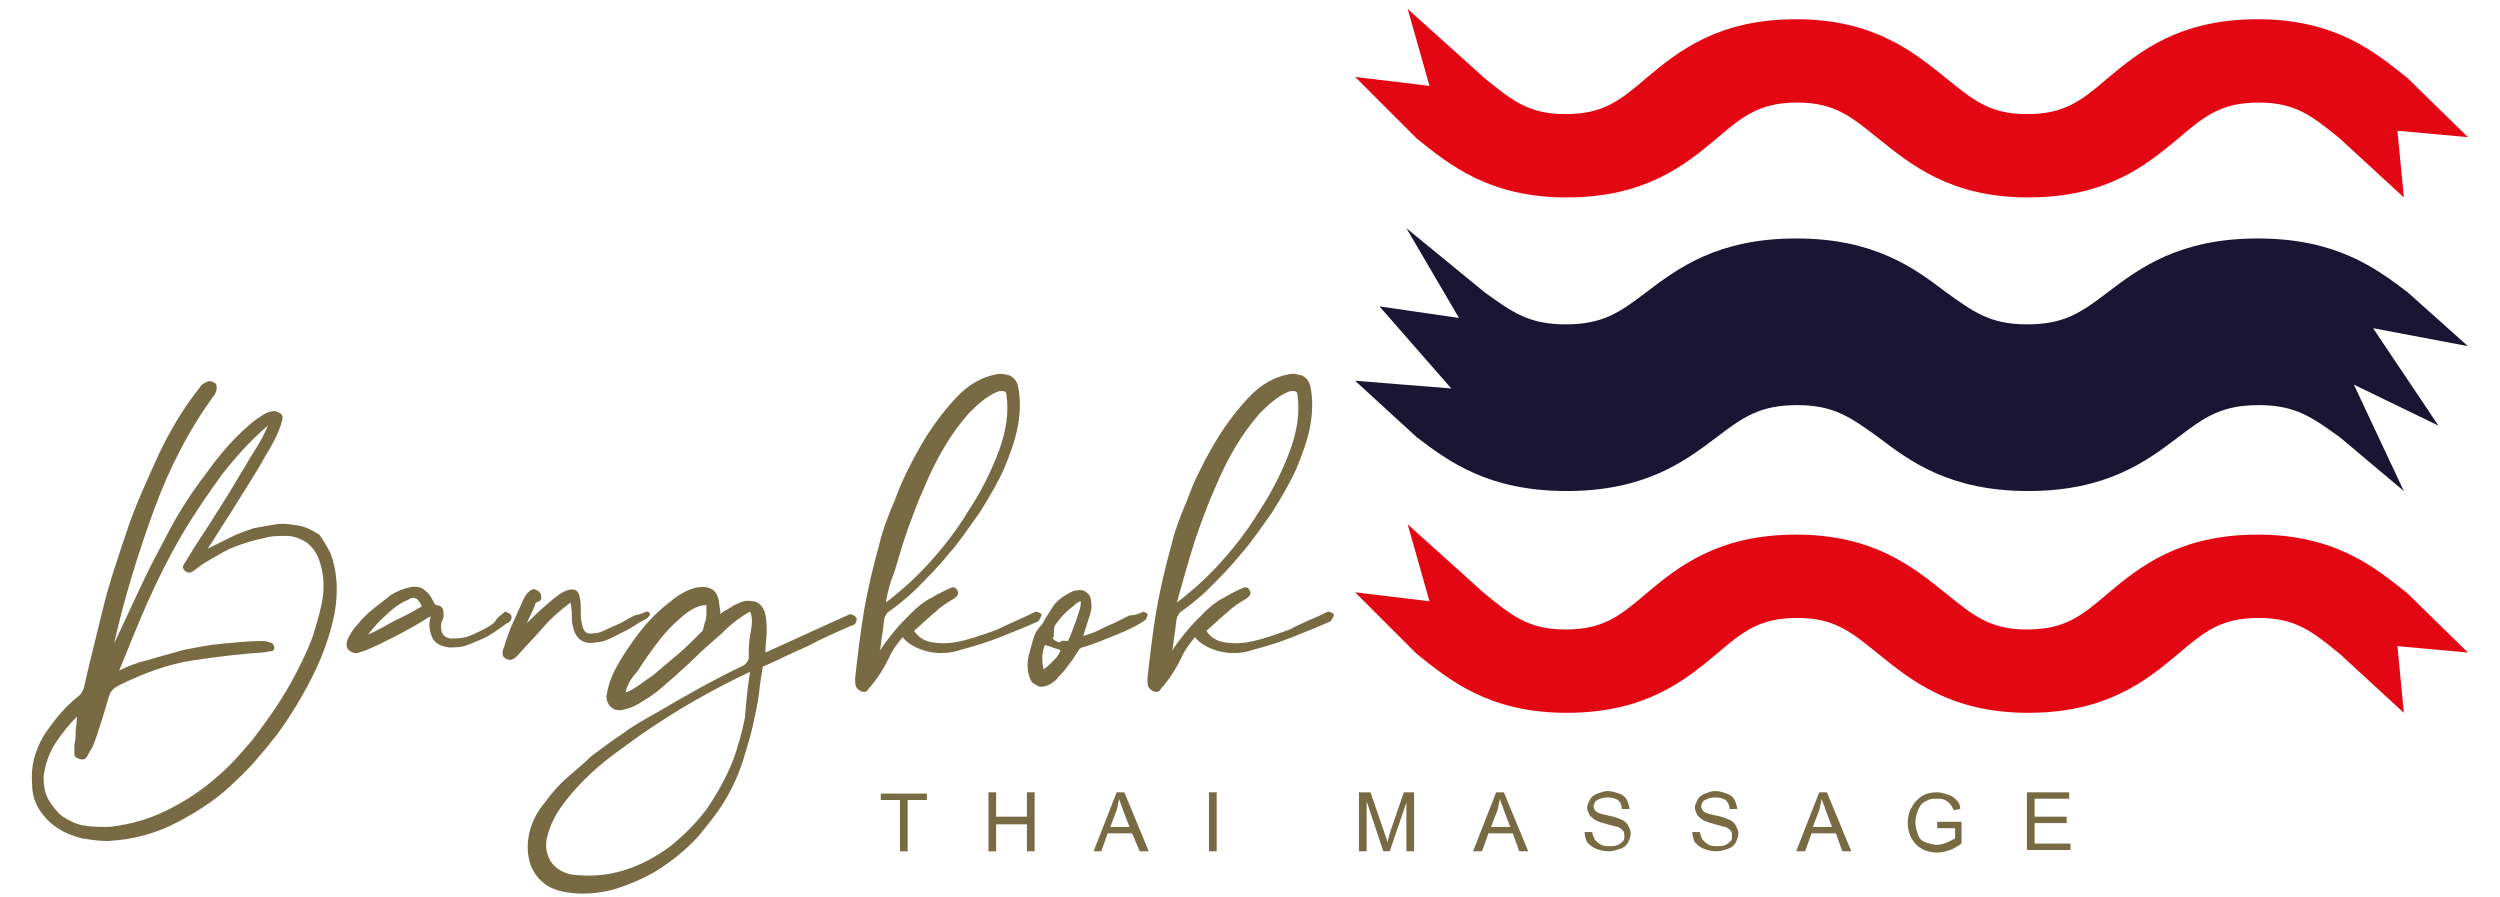 <?xml version="1.0" encoding="utf-8"?>
<!-- Generator: Adobe Illustrator 28.0.0, SVG Export Plug-In . SVG Version: 6.00 Build 0)  -->
<svg version="1.1" id="Vrstva_1" xmlns="http://www.w3.org/2000/svg" xmlns:xlink="http://www.w3.org/1999/xlink" x="0px" y="0px"
	 viewBox="0 0 195 70" enable-background="new 0 0 195 70" xml:space="preserve">
<g>
	<g>
		<path fill="#786A43" d="M25.8,43.2c0.5,1.4,0.6,2.9,0.3,4.6c-0.3,1.6-0.9,3.3-1.7,4.9c-0.8,1.6-1.7,3.1-2.8,4.6
			c-1.1,1.4-2.1,2.6-3.2,3.6c-1.3,1.3-2.8,2.3-4.5,3.2c-1.7,0.9-3.5,1.4-5.5,1.5c-0.7,0-1.3-0.1-2-0.2c-0.7-0.2-1.3-0.4-1.9-0.8
			c-0.6-0.4-1-0.8-1.4-1.4c-0.4-0.6-0.6-1.3-0.6-2.1c-0.1-1.3,0.2-2.5,0.9-3.7C4.2,56.2,5,55.2,6,54.4c0.3-0.2,0.5-0.5,0.6-1
			C7,51.6,7.5,49.7,8,47.6c0.5-2.1,1.2-4.1,1.9-6.2c0.7-2.1,1.6-4,2.5-6c0.9-1.9,2-3.7,3.2-5.2c0.1-0.2,0.3-0.3,0.5-0.4
			c0.2-0.1,0.4-0.1,0.7,0.1c0.1,0.1,0.1,0.2,0.1,0.4c0,0.2-0.1,0.3-0.1,0.4c-2,2.7-3.6,5.8-4.8,9.1c-1.2,3.3-2.3,6.8-3.1,10.4
			c0.7-1.5,1.4-3,2.1-4.5c0.7-1.5,1.5-3,2.3-4.5c0.8-1.5,1.8-3,2.8-4.3c1-1.4,2.1-2.7,3.4-3.8c0.2-0.2,0.5-0.4,0.8-0.6
			c0.3-0.2,0.6-0.4,0.9-0.4c0.2-0.1,0.4,0,0.6,0.1c0.2,0.1,0.3,0.3,0.2,0.6c-0.1,0.5-0.4,1.2-0.9,2.1c-0.5,0.8-0.9,1.6-1.3,2.2
			c-0.6,1-1.2,1.9-1.8,2.9c-0.6,0.9-1.2,1.9-1.8,2.8c0.6-0.3,1.2-0.6,1.8-0.9c0.6-0.3,1.2-0.5,1.8-0.7c0.5-0.1,1.1-0.2,1.7-0.3
			c0.6-0.1,1.2,0,1.8,0.1c0.6,0.1,1.1,0.4,1.6,0.7C25.2,42.1,25.5,42.6,25.8,43.2z M18,59.6c0.5-0.5,1-1.1,1.7-1.9
			c0.6-0.8,1.2-1.6,1.8-2.5c0.6-0.9,1.2-1.9,1.7-2.9c0.5-1,1-2,1.3-3c0.3-1,0.6-2,0.7-2.9c0.1-1,0-1.8-0.3-2.7
			c-0.2-0.6-0.6-1.1-1-1.4c-0.5-0.3-1-0.5-1.6-0.5c-0.6,0-1.2,0-1.8,0.2c-0.6,0.1-1.2,0.3-1.8,0.5c-0.6,0.2-1.2,0.5-1.7,0.8
			c-0.5,0.3-1.1,0.6-1.6,1c-0.1,0.1-0.3,0.2-0.4,0.3c-0.2,0.1-0.4,0.1-0.6-0.1c-0.1-0.1-0.2-0.3-0.1-0.4c0.1-0.2,0.2-0.3,0.3-0.5
			c0.3-0.5,0.8-1.3,1.4-2.2c0.6-0.9,1.2-1.9,1.9-3c0.6-1,1.2-2,1.8-3c0.6-0.9,1-1.7,1.2-2.2c-1.2,1-2.3,2.2-3.5,3.7
			c-1.1,1.5-2.2,3.1-3.2,4.8c-1,1.7-1.9,3.5-2.7,5.3c-0.8,1.8-1.5,3.6-2.2,5.3c0.6-0.3,1.3-0.6,2.2-0.8c0.9-0.3,1.8-0.5,2.8-0.8
			c1-0.2,2-0.4,3.1-0.5c1.1-0.1,2.1-0.2,3-0.2c0.2,0,0.4,0,0.6,0.1c0.2,0,0.4,0.2,0.4,0.4c0,0.2-0.1,0.3-0.3,0.3
			c-0.2,0-0.4,0.1-0.7,0.1c-1.5,0.1-3.3,0.3-5.3,0.6c-2,0.3-3.9,1-5.9,2c-0.4,0.2-0.6,0.5-0.7,0.8c-0.2,0.7-0.4,1.4-0.6,2
			c-0.2,0.6-0.4,1.3-0.7,2C7,58.6,6.9,58.8,6.8,59c-0.1,0.2-0.3,0.3-0.6,0.2c-0.3-0.1-0.4-0.2-0.4-0.4c0-0.2,0-0.5,0-0.7
			c0.1-0.4,0.1-0.7,0.1-1c0-0.3,0.1-0.7,0.1-1.2c-0.6,0.6-1.1,1.2-1.7,2.1c-0.5,0.8-0.8,1.7-0.9,2.6c0,0.7,0.1,1.3,0.4,1.8
			c0.3,0.5,0.7,1,1.1,1.3c0.5,0.3,1,0.6,1.7,0.7c0.6,0.1,1.3,0.1,1.9,0.1c1.8-0.2,3.5-0.7,5.1-1.6C15.3,62,16.7,60.9,18,59.6z"/>
		<path fill="#786A43" d="M39.4,47.7c0.2,0.1,0.3,0.1,0.4,0.2c0.1,0.1,0.1,0.2,0.1,0.3c0,0.1-0.1,0.3-0.3,0.4
			c-0.1,0-0.3,0.2-0.6,0.4c-0.3,0.2-0.7,0.5-1.1,0.7c-0.4,0.2-0.9,0.4-1.4,0.6c-0.5,0.2-1,0.2-1.5,0.2c-0.6-0.1-1.1-0.3-1.3-0.8
			c-0.2-0.5-0.3-1-0.1-1.6c-0.1,0-0.3,0.1-0.4,0.2c-0.8,0.5-1.7,1-2.7,1.5c-1,0.5-1.8,0.9-2.5,1.1c-0.3,0.1-0.6,0-0.8-0.2
			c-0.2-0.2-0.2-0.5-0.1-0.8c0.2-0.4,0.4-0.8,0.8-1.2c0.3-0.4,0.7-0.8,1.2-1.2c0.5-0.4,0.9-0.7,1.4-1.1c0.5-0.3,1-0.5,1.5-0.6
			c0.5-0.1,0.9,0,1.2,0.3c0.3,0.2,0.5,0.6,0.7,1c0,0,0.1,0,0.1,0.1c0.4,0,0.6,0.2,0.6,0.7c0,0.2,0,0.3-0.1,0.5
			c-0.1,0.2-0.1,0.3-0.1,0.5c0,0.5,0.2,0.8,0.7,0.9c0.4,0,0.8,0,1.2-0.1c0.4-0.1,0.8-0.3,1.2-0.5c0.4-0.2,0.8-0.4,1.1-0.7
			C38.8,48.1,39.2,47.9,39.4,47.7z M28.7,49.5c0.7-0.3,1.4-0.7,2.1-1.1c0.7-0.3,1.4-0.7,2.1-1.1c-0.1-0.3-0.3-0.5-0.4-0.6
			c-0.2-0.1-0.4-0.1-0.7,0.1c-0.5,0.2-1.1,0.6-1.6,1.1C29.6,48.4,29.1,49,28.7,49.5z"/>
		<path fill="#786A43" d="M50.4,47.7c0.2,0,0.3,0.1,0.3,0.2c0,0.1-0.1,0.2-0.2,0.3c-0.1,0.1-0.4,0.2-0.7,0.4c-0.3,0.2-0.6,0.4-1,0.6
			c-0.4,0.2-0.8,0.4-1.2,0.6c-0.4,0.2-0.8,0.3-1.1,0.3c-0.9,0.2-1.6-0.2-1.8-1.2c-0.1-0.3-0.1-0.6-0.1-0.8c0-0.3,0-0.6-0.1-1.1
			c-0.8,0.6-1.5,1.2-2.1,1.9c-0.6,0.7-1.3,1.4-2,2.2c-0.1,0.1-0.3,0.3-0.4,0.3c-0.1,0.1-0.3,0.1-0.5,0c-0.2-0.1-0.3-0.2-0.3-0.4
			c0-0.1,0-0.3,0.1-0.5c0.2-0.6,0.4-1.3,0.7-1.9c0.3-0.7,0.6-1.3,0.8-1.8c0.1-0.2,0.2-0.4,0.4-0.6c0.2-0.2,0.4-0.3,0.6-0.2
			c0.2,0.1,0.4,0.2,0.4,0.5c0.1,0.3-0.1,0.4-0.4,0.5c-0.2,0.6-0.5,1.1-0.7,1.6c0.4-0.4,0.9-0.9,1.6-1.5c0.7-0.6,1.2-1,1.7-1.1
			c0.5-0.1,0.7,0.1,0.8,0.5c0.1,0.4,0.1,0.7,0.1,1.1c0,0.4,0,0.7,0.1,1.1c0.1,0.6,0.4,0.8,0.9,0.7c0.3,0,0.6-0.1,1-0.3
			c0.4-0.2,0.7-0.3,1.1-0.5c0.4-0.2,0.7-0.4,1.1-0.6C50,47.9,50.2,47.8,50.4,47.7z"/>
		<path fill="#786A43" d="M58.5,47.7c-0.7,0.4-1.4,0.9-2.2,1.7c-0.8,0.7-1.6,1.4-2.3,2.1c-0.4,0.4-0.9,0.8-1.3,1.2
			c-0.5,0.4-1,0.9-1.4,1.2c-0.5,0.4-1,0.7-1.5,1c-0.5,0.3-0.9,0.4-1.4,0.5c-0.4,0-0.6-0.1-0.8-0.3c-0.2-0.2-0.3-0.5-0.3-0.8
			c0.1-0.6,0.3-1.4,0.8-2.3c0.5-0.9,1.1-1.8,1.8-2.7c0.7-0.9,1.5-1.7,2.3-2.3c0.8-0.7,1.6-1.1,2.3-1.2c1-0.1,1.5,0.3,1.6,1.3
			c0,0.2,0.1,0.5,0.1,0.8c0.2-0.2,0.4-0.3,0.6-0.4c0.2-0.1,0.4-0.3,0.7-0.4c0.4-0.2,0.8-0.3,1.2-0.2c0.4,0,0.7,0.3,0.9,0.7
			c0.2,0.6,0.2,1.1,0.2,1.7c0,0.5-0.1,1-0.1,1.6c1.1-0.5,2.2-1,3.3-1.5c1.1-0.5,2.2-1,3.3-1.5c0.4,0.1,0.6,0.3,0.5,0.5
			c0,0.2-0.2,0.4-0.4,0.4c-1.1,0.5-2.3,1-3.4,1.6c-1.2,0.5-2.3,1.1-3.5,1.6c-0.1,0.6-0.2,1.2-0.3,2.1c-0.1,0.8-0.3,1.7-0.5,2.6
			c-0.2,0.9-0.5,1.8-0.8,2.8c-0.3,0.9-0.7,1.8-1.1,2.5c-0.6,1.1-1.4,2.1-2.3,3.2c-0.9,1-2,1.9-3.1,2.6c-1.1,0.7-2.3,1.2-3.6,1.6
			c-1.2,0.3-2.4,0.4-3.6,0.2c-1.4-0.2-2.3-0.9-2.8-2.1c-0.3-0.9-0.3-1.7-0.1-2.6c0.2-0.8,0.6-1.6,1.2-2.3c0.5-0.7,1.1-1.4,1.8-2
			c0.7-0.6,1.3-1.1,1.8-1.6c0.8-0.6,1.6-1.2,2.5-1.8c0.8-0.6,1.7-1.1,2.6-1.6c2.2-1.3,4.5-2.6,6.8-3.7c0.2-0.1,0.3-0.3,0.4-0.5
			c0-0.6,0-1.2,0.1-1.8C58.7,48.6,58.7,48.1,58.5,47.7z M58.5,52.4c-1.5,0.7-3,1.5-4.4,2.3c-1.4,0.8-2.8,1.7-4.1,2.6
			c-0.7,0.5-1.4,1-2.2,1.6c-0.8,0.6-1.5,1.2-2.2,1.9c-0.7,0.7-1.3,1.4-1.8,2.1c-0.5,0.7-0.9,1.5-1.1,2.3c-0.2,0.7-0.1,1.3,0.2,1.9
			c0.3,0.5,0.8,0.9,1.6,1.1c1.4,0.2,2.8,0.1,4.1-0.3c1.4-0.4,2.6-1.1,3.7-1.9c1.1-0.9,2.1-1.9,2.9-3c0.8-1.2,1.4-2.3,1.9-3.5
			c0.5-1.3,0.8-2.5,1-3.5C58.2,54.8,58.3,53.7,58.5,52.4z M48.8,54c0.4-0.1,0.8-0.4,1.1-0.6c0.4-0.3,0.7-0.5,1-0.7
			c0.6-0.5,1.3-1.1,1.9-1.6c0.6-0.5,1.2-1.1,1.8-1.7c0.1-0.1,0.2-0.2,0.2-0.2c0.1-0.2,0.1-0.5,0.2-0.7c0.1-0.2,0.1-0.5,0.1-0.8
			c0-0.1,0-0.2,0-0.3c0-0.1,0-0.2,0-0.2c-0.6,0-1.2,0.3-1.9,0.9c-0.7,0.6-1.3,1.2-1.9,2c-0.6,0.8-1.1,1.5-1.6,2.3
			C49.2,52.9,48.9,53.5,48.8,54z"/>
		<path fill="#786A43" d="M80.8,47.7c0.4,0.1,0.5,0.2,0.4,0.4c-0.1,0.2-0.2,0.4-0.3,0.4c-0.9,0.4-1.9,0.8-2.9,1.2
			c-1,0.4-2,0.7-3.1,1c-0.9,0.3-1.8,0.3-2.6,0.1c-0.8-0.2-1.5-0.6-1.9-1.1c-0.4,0.5-0.8,1-1.1,1.7c-0.3,0.6-0.7,1.3-1.2,1.9
			c-0.1,0.2-0.3,0.3-0.4,0.5c-0.1,0.2-0.3,0.2-0.6,0.1c-0.1-0.1-0.3-0.2-0.3-0.3c-0.1-0.1-0.1-0.4-0.1-0.7c0.2-1.8,0.4-3.5,0.7-5.3
			c0.3-1.7,0.7-3.4,1.2-5.2c0.2-0.9,0.6-2,1.2-3.4c0.5-1.4,1.2-2.8,2-4.2c0.8-1.4,1.7-2.6,2.7-3.7c1-1.1,2.1-1.7,3.2-1.9
			c0.4-0.1,0.7,0,1.1,0.1c0.3,0.2,0.5,0.4,0.6,0.8c0.2,0.9,0.2,2,0,3.1c-0.2,1.1-0.6,2.2-1.1,3.4c-0.5,1.1-1.2,2.3-1.9,3.4
			c-0.8,1.1-1.5,2.2-2.4,3.2c-0.8,1-1.7,1.9-2.5,2.7c-0.8,0.8-1.6,1.4-2.3,1.9c0,0.1-0.1,0.1-0.1,0.2c0,0-0.1,0.1-0.1,0.2
			c-0.1,0.4-0.1,0.9-0.2,1.4c-0.1,0.6-0.1,1-0.2,1.2c0.3-0.5,0.7-1,1.1-1.5c0.4-0.5,0.9-1,1.4-1.5c0.5-0.5,1-0.9,1.6-1.2
			c0.5-0.3,1.1-0.6,1.6-0.8c0.2,0,0.3,0.1,0.4,0.3c0.1,0.2,0,0.4-0.3,0.6c-0.5,0.3-1,0.6-1.4,1c-0.5,0.4-1,0.9-1.7,1.5
			c0.3,0.5,0.8,0.8,1.4,0.9c0.6,0.1,1.2,0.1,1.8,0c1.1-0.2,2.2-0.6,3.3-1C78.8,48.6,79.8,48.2,80.8,47.7z M69.1,47
			c0.9-0.7,2-1.6,3.2-2.9c1.2-1.3,2.3-2.7,3.2-4.2c1-1.5,1.8-3.1,2.4-4.7c0.6-1.6,0.8-3.1,0.6-4.4c0-0.2-0.1-0.3-0.3-0.3
			c-0.2,0-0.3,0-0.5,0.1c-0.7,0.3-1.4,0.9-2.1,1.6c-0.7,0.8-1.3,1.6-1.9,2.6c-0.6,1-1.1,2-1.6,3.2c-0.5,1.1-0.9,2.2-1.3,3.3
			c-0.4,1.1-0.7,2.2-1,3.2C69.4,45.5,69.2,46.3,69.1,47z"/>
		<path fill="#786A43" d="M89.2,47.7c0.2,0.1,0.4,0.2,0.3,0.3c0,0.1-0.1,0.2-0.1,0.3c-0.5,0.4-1.3,0.8-2.3,1.2c-1,0.4-1.9,0.8-2.7,1
			c-0.2,0.1-0.3,0.2-0.3,0.3c-0.1,0.1-0.2,0.3-0.4,0.6c-0.2,0.3-0.4,0.5-0.6,0.8c-0.2,0.3-0.5,0.5-0.7,0.8c-0.2,0.2-0.5,0.4-0.8,0.5
			c-0.3,0.1-0.6,0.1-0.8-0.1c-0.3-0.1-0.4-0.3-0.5-0.6c-0.2-0.6-0.2-1.2,0-1.9c0.2-0.7,0.3-1.2,0.5-1.6c0.1-0.1,0.2-0.3,0.3-0.4
			c0.1-0.1,0.2-0.2,0.3-0.4c0.2-0.4,0.5-0.8,0.8-1.3c0.4-0.5,0.9-0.8,1.5-1.1c0.4-0.1,0.7-0.1,0.9,0c0.3,0.2,0.5,0.4,0.5,0.8
			c0.1,0.4,0,0.9-0.2,1.4c-0.2,0.6-0.3,1-0.4,1.3c0.3-0.1,0.7-0.2,1.1-0.4c0.4-0.2,0.8-0.4,1.3-0.6c0.4-0.2,0.8-0.4,1.2-0.6
			C88.6,48,89,47.8,89.2,47.7z M81.4,52.2c0.2-0.1,0.5-0.4,0.8-0.7c0.3-0.3,0.5-0.6,0.5-0.8c-0.2-0.1-0.4-0.1-0.6-0.2
			c-0.2-0.1-0.4-0.1-0.6-0.2c-0.1,0.3-0.2,0.6-0.2,0.9C81.3,51.5,81.3,51.8,81.4,52.2z M83.3,50c0.1-0.2,0.2-0.4,0.3-0.7
			c0.1-0.3,0.2-0.5,0.3-0.8c0.1-0.3,0.2-0.6,0.3-0.9c0.1-0.3,0.1-0.5,0.1-0.7c-0.1,0-0.3,0.1-0.5,0.3c-0.2,0.2-0.4,0.3-0.7,0.6
			c-0.2,0.2-0.4,0.4-0.6,0.7c-0.2,0.2-0.3,0.4-0.3,0.7c0,0.1,0,0.2,0,0.3c0,0.1,0,0.2-0.1,0.3c0.2,0.2,0.4,0.3,0.6,0.3
			C82.8,49.9,83,50,83.3,50z"/>
		<path fill="#786A43" d="M103.6,47.7c0.4,0.1,0.5,0.2,0.4,0.4c-0.1,0.2-0.2,0.4-0.3,0.4c-0.9,0.4-1.9,0.8-2.9,1.2
			c-1,0.4-2,0.7-3.1,1c-0.9,0.3-1.8,0.3-2.6,0.1c-0.8-0.2-1.5-0.6-1.9-1.1c-0.4,0.5-0.8,1-1.1,1.7c-0.3,0.6-0.7,1.3-1.2,1.9
			c-0.1,0.2-0.3,0.3-0.4,0.5c-0.1,0.2-0.3,0.2-0.6,0.1c-0.1-0.1-0.3-0.2-0.3-0.3c-0.1-0.1-0.1-0.4-0.1-0.7c0.2-1.8,0.4-3.5,0.7-5.3
			c0.3-1.7,0.7-3.4,1.2-5.2c0.2-0.9,0.6-2,1.2-3.4c0.5-1.4,1.2-2.8,2-4.2c0.8-1.4,1.7-2.6,2.7-3.7c1-1.1,2.1-1.7,3.2-1.9
			c0.4-0.1,0.7,0,1.1,0.1c0.3,0.2,0.5,0.4,0.6,0.8c0.2,0.9,0.2,2,0,3.1c-0.2,1.1-0.6,2.2-1.1,3.4c-0.5,1.1-1.2,2.3-1.9,3.4
			c-0.8,1.1-1.5,2.2-2.4,3.2c-0.8,1-1.7,1.9-2.5,2.7c-0.8,0.8-1.6,1.4-2.3,1.9c0,0.1-0.1,0.1-0.1,0.2c0,0-0.1,0.1-0.1,0.2
			c-0.1,0.4-0.1,0.9-0.2,1.4c-0.1,0.6-0.1,1-0.2,1.2c0.3-0.5,0.7-1,1.1-1.5c0.4-0.5,0.9-1,1.4-1.5c0.5-0.5,1-0.9,1.6-1.2
			c0.5-0.3,1.1-0.6,1.6-0.8c0.2,0,0.3,0.1,0.4,0.3c0.1,0.2,0,0.4-0.3,0.6c-0.5,0.3-1,0.6-1.4,1c-0.5,0.4-1,0.9-1.7,1.5
			c0.3,0.5,0.8,0.8,1.4,0.9c0.6,0.1,1.2,0.1,1.8,0c1.1-0.2,2.2-0.6,3.3-1C101.5,48.6,102.6,48.2,103.6,47.7z M91.8,47
			c0.9-0.7,2-1.6,3.2-2.9c1.2-1.3,2.3-2.7,3.2-4.2c1-1.5,1.8-3.1,2.4-4.7c0.6-1.6,0.8-3.1,0.6-4.4c0-0.2-0.1-0.3-0.3-0.3
			c-0.2,0-0.3,0-0.5,0.1c-0.7,0.3-1.4,0.9-2.1,1.6c-0.7,0.8-1.3,1.6-1.9,2.6c-0.6,1-1.1,2-1.6,3.2c-0.5,1.1-0.9,2.2-1.3,3.3
			c-0.4,1.1-0.7,2.2-1,3.2C92.2,45.5,92,46.3,91.8,47z"/>
	</g>
	<g>
		<path fill="#786A43" d="M70.2,66.4v-4h-1.5v-0.5h3.6v0.5h-1.5v4H70.2z"/>
		<path fill="#786A43" d="M77.1,66.4v-4.6h0.6v1.9h2.4v-1.9h0.6v4.6h-0.6v-2.1h-2.4v2.1H77.1z"/>
		<path fill="#786A43" d="M85.3,66.4l1.8-4.6h0.6l1.9,4.6h-0.7L88.3,65h-1.9l-0.5,1.4H85.3z M86.6,64.5h1.5l-0.5-1.3
			c-0.1-0.4-0.3-0.7-0.3-0.9c-0.1,0.3-0.1,0.6-0.2,0.9L86.6,64.5z"/>
		<path fill="#786A43" d="M94.3,66.4v-4.6h0.6v4.6H94.3z"/>
		<path fill="#786A43" d="M106,66.4v-4.6h0.9l1.1,3.2c0.1,0.3,0.2,0.5,0.2,0.7c0.1-0.2,0.1-0.4,0.2-0.7l1.1-3.2h0.8v4.6h-0.6v-3.8
			l-1.3,3.8h-0.5l-1.3-3.9v3.9H106z"/>
		<path fill="#786A43" d="M114.9,66.4l1.8-4.6h0.6l1.9,4.6h-0.7L118,65h-1.9l-0.5,1.4H114.9z M116.3,64.5h1.5l-0.5-1.3
			c-0.1-0.4-0.3-0.7-0.3-0.9c-0.1,0.3-0.1,0.6-0.2,0.9L116.3,64.5z"/>
		<path fill="#786A43" d="M123.6,64.9l0.6,0c0,0.2,0.1,0.4,0.2,0.6c0.1,0.1,0.3,0.3,0.5,0.4c0.2,0.1,0.4,0.1,0.7,0.1
			c0.2,0,0.4,0,0.6-0.1c0.2-0.1,0.3-0.2,0.4-0.3c0.1-0.1,0.1-0.2,0.1-0.4c0-0.1,0-0.3-0.1-0.4c-0.1-0.1-0.2-0.2-0.4-0.3
			c-0.1,0-0.4-0.1-0.8-0.2c-0.4-0.1-0.7-0.2-0.9-0.3c-0.2-0.1-0.4-0.3-0.5-0.4c-0.1-0.2-0.2-0.4-0.2-0.6c0-0.2,0.1-0.4,0.2-0.6
			c0.1-0.2,0.3-0.4,0.6-0.5c0.3-0.1,0.5-0.2,0.8-0.2c0.3,0,0.6,0.1,0.9,0.2c0.3,0.1,0.5,0.3,0.6,0.5c0.1,0.2,0.2,0.5,0.2,0.7l-0.6,0
			c0-0.3-0.1-0.5-0.3-0.7c-0.2-0.1-0.4-0.2-0.8-0.2c-0.4,0-0.6,0.1-0.8,0.2c-0.2,0.1-0.3,0.3-0.3,0.5c0,0.2,0.1,0.3,0.2,0.4
			c0.1,0.1,0.4,0.2,0.9,0.3c0.5,0.1,0.8,0.2,1,0.3c0.3,0.1,0.5,0.3,0.6,0.5c0.1,0.2,0.2,0.4,0.2,0.6c0,0.2-0.1,0.5-0.2,0.7
			c-0.1,0.2-0.3,0.4-0.6,0.5c-0.3,0.1-0.6,0.2-0.9,0.2c-0.4,0-0.8-0.1-1-0.2c-0.3-0.1-0.5-0.3-0.7-0.5
			C123.7,65.5,123.6,65.2,123.6,64.9z"/>
		<path fill="#786A43" d="M132,64.9l0.6,0c0,0.2,0.1,0.4,0.2,0.6c0.1,0.1,0.3,0.3,0.5,0.4c0.2,0.1,0.4,0.1,0.7,0.1
			c0.2,0,0.4,0,0.6-0.1c0.2-0.1,0.3-0.2,0.4-0.3c0.1-0.1,0.1-0.2,0.1-0.4c0-0.1,0-0.3-0.1-0.4c-0.1-0.1-0.2-0.2-0.4-0.3
			c-0.1,0-0.4-0.1-0.8-0.2c-0.4-0.1-0.7-0.2-0.9-0.3c-0.2-0.1-0.4-0.3-0.5-0.4c-0.1-0.2-0.2-0.4-0.2-0.6c0-0.2,0.1-0.4,0.2-0.6
			c0.1-0.2,0.3-0.4,0.6-0.5c0.3-0.1,0.5-0.2,0.8-0.2c0.3,0,0.6,0.1,0.9,0.2c0.3,0.1,0.5,0.3,0.6,0.5c0.1,0.2,0.2,0.5,0.2,0.7l-0.6,0
			c0-0.3-0.1-0.5-0.3-0.7c-0.2-0.1-0.4-0.2-0.8-0.2c-0.4,0-0.6,0.1-0.8,0.2c-0.2,0.1-0.3,0.3-0.3,0.5c0,0.2,0.1,0.3,0.2,0.4
			c0.1,0.1,0.4,0.2,0.9,0.3c0.5,0.1,0.8,0.2,1,0.3c0.3,0.1,0.5,0.3,0.6,0.5c0.1,0.2,0.2,0.4,0.2,0.6c0,0.2-0.1,0.5-0.2,0.7
			c-0.1,0.2-0.3,0.4-0.6,0.5c-0.3,0.1-0.6,0.2-0.9,0.2c-0.4,0-0.8-0.1-1-0.2c-0.3-0.1-0.5-0.3-0.7-0.5C132.1,65.5,132,65.2,132,64.9
			z"/>
		<path fill="#786A43" d="M140.1,66.4l1.8-4.6h0.6l1.9,4.6h-0.7l-0.5-1.4h-1.9l-0.5,1.4H140.1z M141.4,64.5h1.5l-0.5-1.3
			c-0.1-0.4-0.3-0.7-0.3-0.9c-0.1,0.3-0.1,0.6-0.2,0.9L141.4,64.5z"/>
		<path fill="#786A43" d="M151.1,64.6v-0.5l1.9,0v1.7c-0.3,0.2-0.6,0.4-0.9,0.5c-0.3,0.1-0.6,0.2-1,0.2c-0.4,0-0.9-0.1-1.2-0.3
			c-0.4-0.2-0.6-0.5-0.8-0.8c-0.2-0.4-0.3-0.8-0.3-1.2c0-0.4,0.1-0.9,0.3-1.2c0.2-0.4,0.5-0.7,0.8-0.9c0.3-0.2,0.7-0.3,1.2-0.3
			c0.3,0,0.6,0.1,0.9,0.2c0.3,0.1,0.5,0.3,0.6,0.4c0.2,0.2,0.3,0.4,0.3,0.7l-0.5,0.1c-0.1-0.2-0.2-0.4-0.3-0.5
			c-0.1-0.1-0.2-0.2-0.4-0.3c-0.2-0.1-0.4-0.1-0.6-0.1c-0.3,0-0.5,0-0.7,0.1c-0.2,0.1-0.4,0.2-0.5,0.3c-0.1,0.1-0.2,0.3-0.3,0.5
			c-0.1,0.3-0.2,0.6-0.2,0.9c0,0.4,0.1,0.7,0.2,1c0.1,0.3,0.3,0.5,0.6,0.6c0.3,0.1,0.6,0.2,0.9,0.2c0.3,0,0.5-0.1,0.8-0.2
			c0.2-0.1,0.4-0.2,0.6-0.3v-0.8H151.1z"/>
		<path fill="#786A43" d="M158.1,66.4v-4.6h3.3v0.5h-2.7v1.4h2.5v0.5h-2.5v1.6h2.8v0.5H158.1z"/>
	</g>
	<g>
		<g>
			<path fill="#E30613" d="M115.8,6.1c2.1,1.7,3.4,2.8,6.3,2.8c2.9,0,4.2-1,6.3-2.8c2.5-2.1,5.6-4.6,11.7-4.6
				c6.1,0,9.2,2.6,11.7,4.6c2.1,1.7,3.4,2.8,6.3,2.8c2.9,0,4.2-1,6.3-2.8c2.5-2.1,5.6-4.6,11.7-4.6c6.1,0,9.2,2.6,11.7,4.6l4.7,4.6
				l-5.5-0.5l0.5,5.2l-5-4.6c-2.1-1.7-3.4-2.8-6.3-2.8c-2.9,0-4.2,1-6.3,2.8c-2.5,2.1-5.6,4.6-11.7,4.6c-6.1,0-9.2-2.6-11.7-4.6
				c-2.1-1.7-3.4-2.8-6.3-2.8c-2.9,0-4.2,1-6.3,2.8c-2.5,2.1-5.6,4.6-11.7,4.6c-6.1,0-9.2-2.6-11.7-4.6L105.7,6l5.8,0.7l-1.7-6
				L115.8,6.1z"/>
		</g>
	</g>
	<g>
		<g>
			<path fill="#1B1534" d="M105.7,29.7l4.8,4.4c2.5,1.9,5.6,4.2,11.7,4.2c6.1,0,9.2-2.3,11.7-4.2c2.1-1.6,3.4-2.5,6.3-2.5
				c2.9,0,4.2,1,6.3,2.5c2.5,1.9,5.6,4.2,11.7,4.2c6.1,0,9.2-2.3,11.7-4.2c2.1-1.6,3.4-2.5,6.3-2.5c2.9,0,4.2,1,6.3,2.5l5,4.2
				l-3.9-8.3l6.6,3.2l-5.1-7.6l7.4,1.4l-4.7-4.2c-2.5-1.9-5.6-4.2-11.7-4.2c-6.1,0-9.2,2.3-11.7,4.2c-2.1,1.6-3.4,2.5-6.3,2.5
				c-2.9,0-4.2-1-6.3-2.5c-2.5-1.9-5.6-4.2-11.7-4.2c-6.1,0-9.2,2.3-11.7,4.2c-2.1,1.6-3.4,2.5-6.3,2.5c-2.9,0-4.2-1-6.3-2.5l-6.1-5
				l4.1,7l-6.2-0.9l5.6,6.4L105.7,29.7z"/>
		</g>
	</g>
	<g>
		<g>
			<path fill="#E30613" d="M115.8,46.3c2.1,1.7,3.4,2.8,6.3,2.8c2.9,0,4.2-1,6.3-2.8c2.5-2.1,5.6-4.6,11.7-4.6
				c6.1,0,9.2,2.6,11.7,4.6c2.1,1.7,3.4,2.8,6.3,2.8c2.9,0,4.2-1,6.3-2.8c2.5-2.1,5.6-4.6,11.7-4.6c6.1,0,9.2,2.6,11.7,4.6l4.7,4.6
				l-5.5-0.5l0.5,5.2l-5-4.6c-2.1-1.7-3.4-2.8-6.3-2.8c-2.9,0-4.2,1-6.3,2.8c-2.5,2.1-5.6,4.6-11.7,4.6c-6.1,0-9.2-2.6-11.7-4.6
				c-2.1-1.7-3.4-2.8-6.3-2.8c-2.9,0-4.2,1-6.3,2.8c-2.5,2.1-5.6,4.6-11.7,4.6c-6.1,0-9.2-2.6-11.7-4.6l-4.8-4.8l5.8,0.7l-1.7-6
				L115.8,46.3z"/>
		</g>
	</g>
</g>
</svg>
